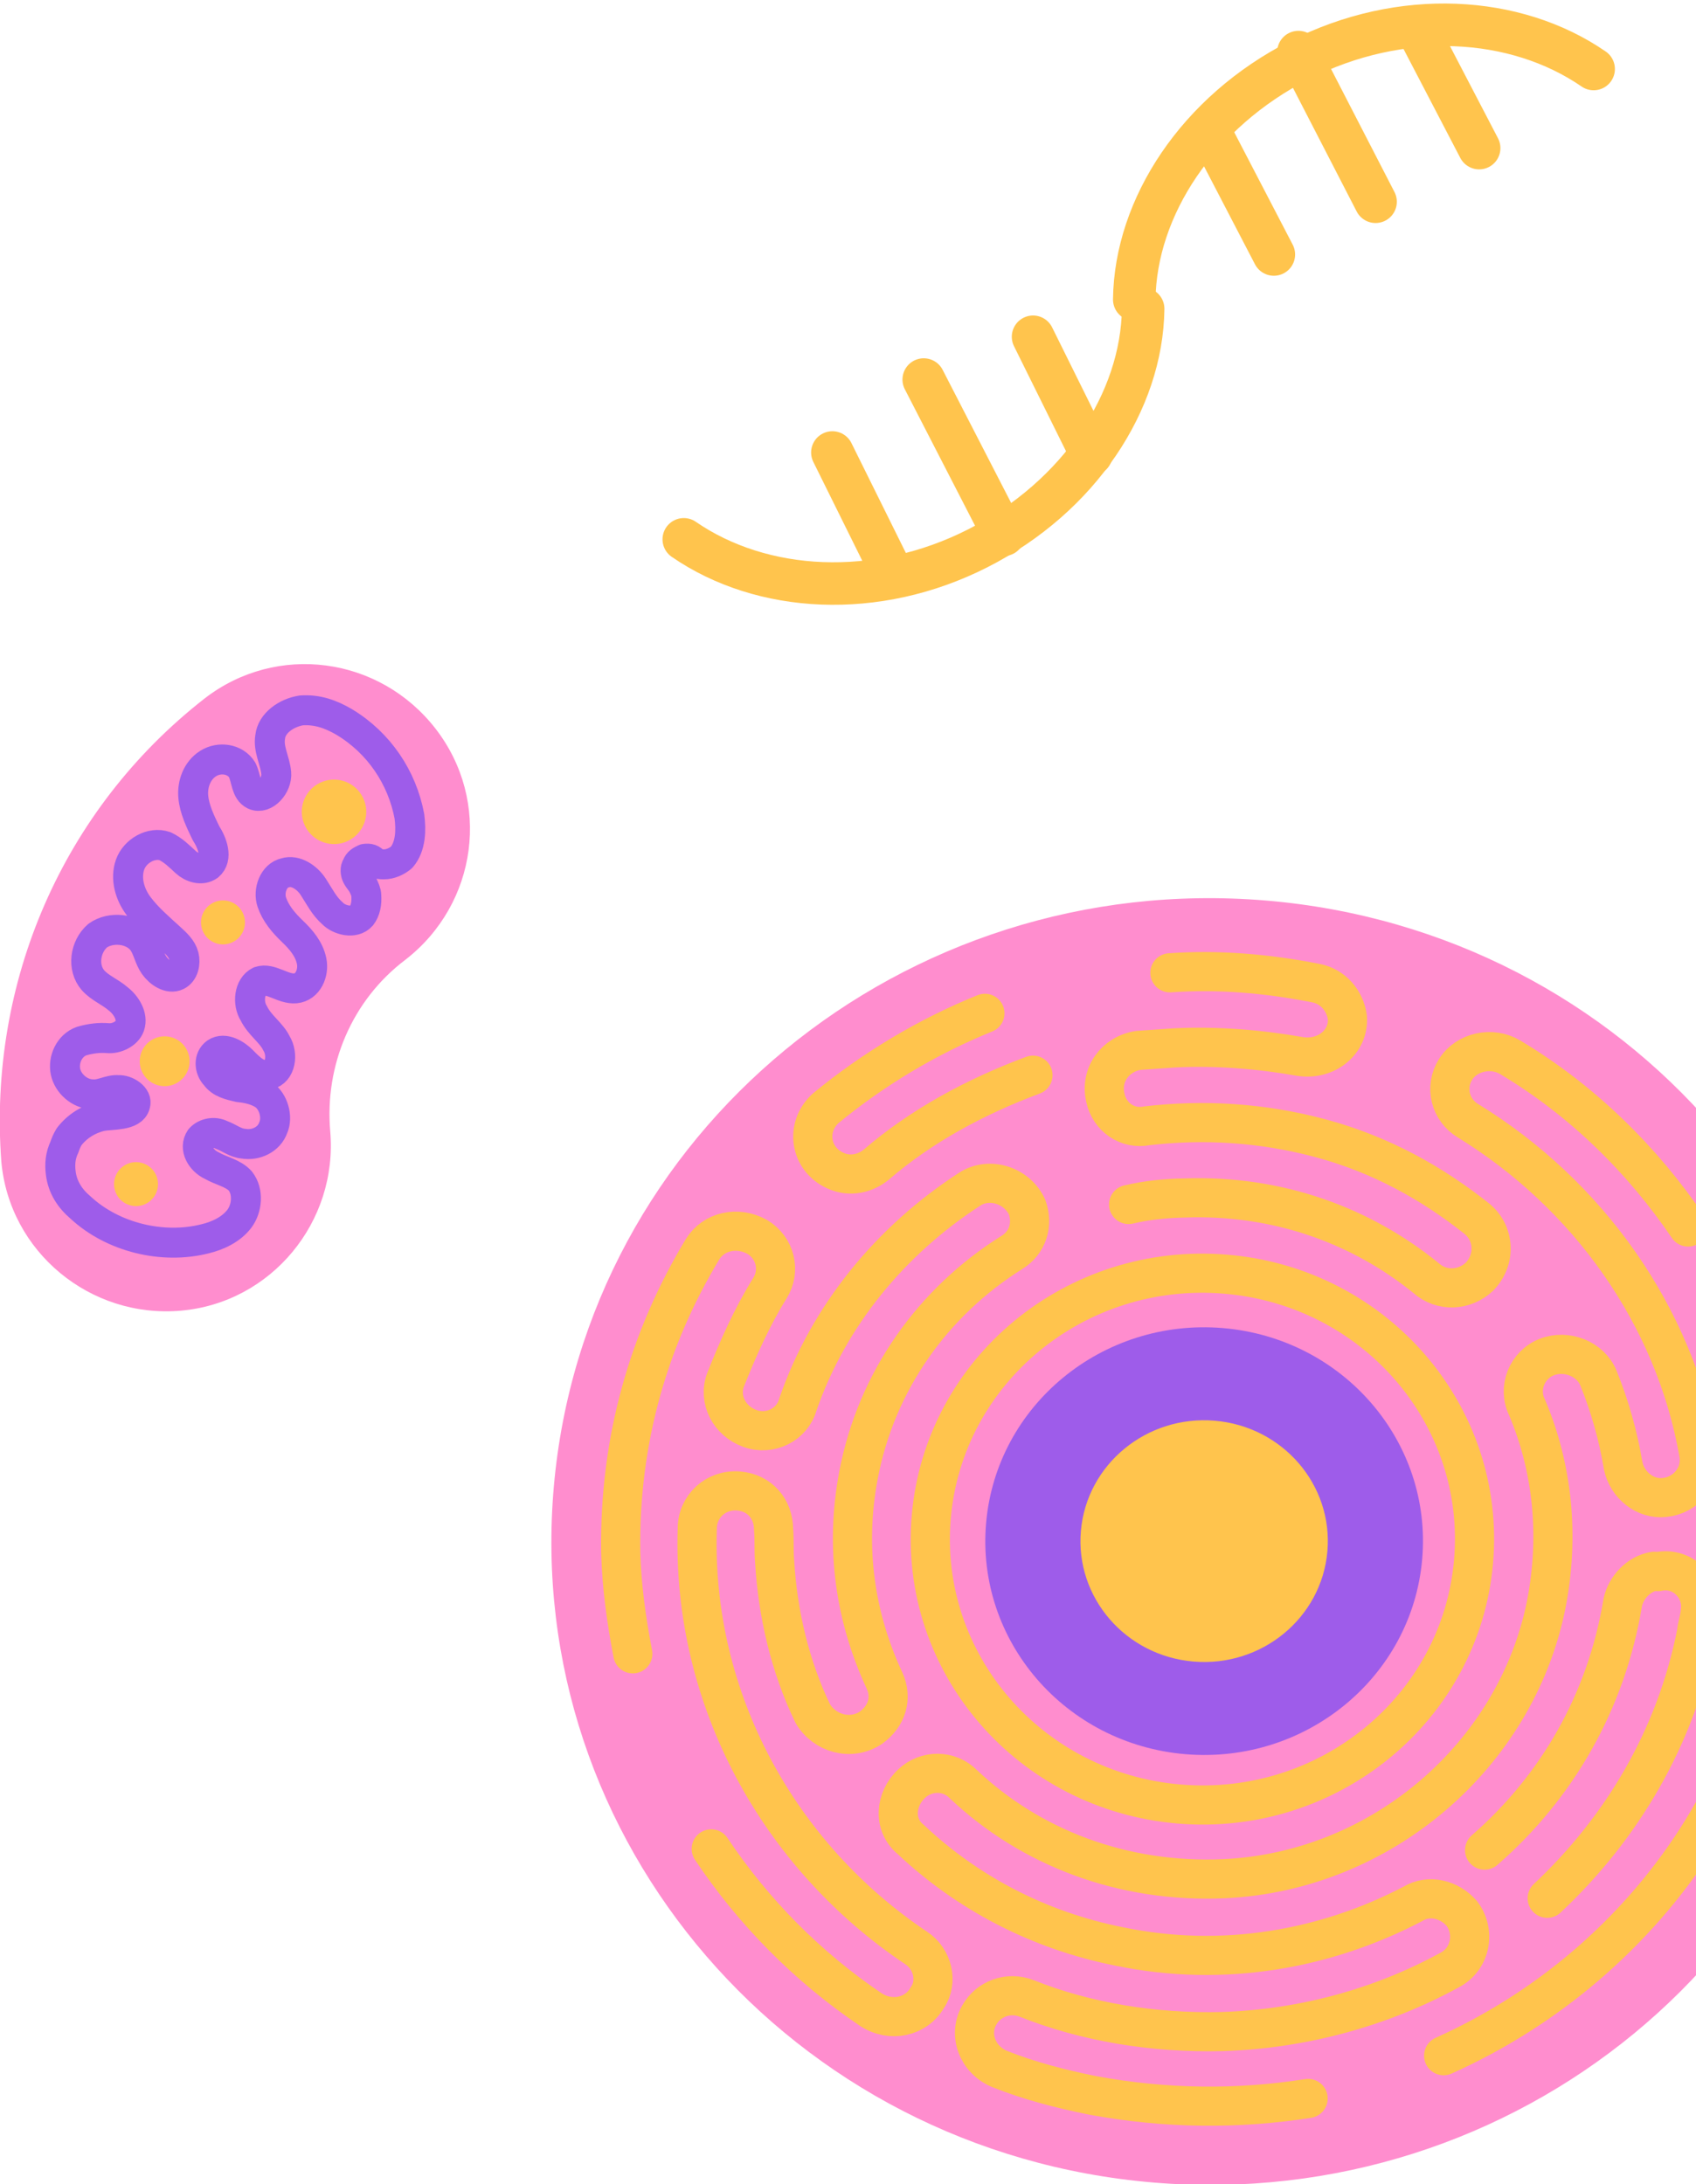 <svg xmlns="http://www.w3.org/2000/svg" fill="none" viewBox="0 0 351 452"><g clip-path="url(#a)"><path stroke="#FFC44D" stroke-linecap="round" stroke-linejoin="round" stroke-width="8.8" d="M141.512 111.605C157.676 122.737 181.37 124.141 202.394 113.447C223.417 102.752 236.348 83.039 236.584 63.902"/><path stroke="#FFC44D" stroke-linecap="round" stroke-linejoin="round" stroke-width="8.8" d="M329.816 14.28C313.652 3.148 289.958 1.744 268.934 12.438C247.91 23.133 234.98 42.846 234.744 61.983"/><path stroke="#FFC44D" stroke-linecap="round" stroke-linejoin="round" stroke-width="8.8" d="M263.631 52.663L250.537 27.485"/><path stroke="#FFC44D" stroke-linecap="round" stroke-linejoin="round" stroke-width="8.8" d="M284.684 41.75L268.719 10.778"/><path stroke="#FFC44D" stroke-linecap="round" stroke-linejoin="round" stroke-width="8.8" d="M306.122 30.649L293.603 6.629"/><path stroke="#FFC44D" stroke-linecap="round" stroke-linejoin="round" stroke-width="8.8" d="M184.705 118.747L172.267 93.638"/><path stroke="#FFC44D" stroke-linecap="round" stroke-linejoin="round" stroke-width="8.8" d="M207.711 110.672L191.172 78.541"/><path stroke="#FFC44D" stroke-linecap="round" stroke-linejoin="round" stroke-width="8.8" d="M225.853 94.024L213.798 69.689"/><path fill="#FF8DCE" d="M238.757 451.648C313.733 457.918 379.715 403.611 386.131 330.352C392.547 257.092 336.969 192.621 261.992 186.352C187.016 180.082 121.034 234.389 114.618 307.648C108.201 380.908 163.78 445.379 238.757 451.648Z"/><path stroke="#FFC44D" stroke-linecap="round" stroke-linejoin="round" stroke-width="8.1" d="M130.966 342.237C129.608 335.172 128.643 328.14 128.463 321.174C128.123 297.974 134.32 276.866 145.415 258.485C147.713 254.815 152.555 253.675 156.703 255.953C160.459 258.198 161.626 262.93 159.328 266.599C155.652 272.471 152.693 279.175 150.161 285.528C148.614 289.647 150.991 294.094 155.207 295.605C159.422 297.116 163.973 294.793 165.127 290.641C171.481 272.25 184.303 256.716 200.646 246.111C204.838 243.372 210.589 245.397 212.574 249.811C213.841 253.393 212.721 257.161 209.381 259.199C193.071 269.421 181.359 285.82 177.685 305.208C174.772 320.412 177.061 334.892 183.049 347.75C184.708 351.365 183.588 355.133 180.214 357.554C176.022 360.293 170.63 358.684 168.219 354.62C163.532 344.96 160.941 333.93 160.311 323.064C160.12 320.731 160.288 318.814 160.097 316.481C160.074 312.231 157.204 308.902 152.888 308.541C148.18 308.147 144.313 311.686 144.302 316.319C143.175 351.754 161.284 384.163 189.659 403.141C193.023 405.354 194.189 410.085 191.925 413.372C189.594 417.425 184.359 418.532 180.245 415.871C167.183 407.055 155.927 395.686 147.192 382.598"/><path stroke="#FFC44D" stroke-linecap="round" stroke-linejoin="round" stroke-width="8.1" d="M242.118 201.309C252.062 200.596 262.263 201.449 272.364 203.452C275.862 204.131 278.373 207.044 278.855 210.56C279.204 215.61 274.518 219.466 269.059 218.623C260.887 217.168 251.862 216.413 243.129 216.841C240.742 217.028 237.962 217.182 235.574 217.368C230.765 218.125 227.615 222.495 228.782 227.227C229.623 231.159 233.345 233.788 237.37 232.966C248.95 231.617 261.146 232.251 273.501 235.601C285.855 238.951 296.404 244.853 305.642 252.191C309.331 255.203 309.645 260.636 306.171 264.207C303.156 267.044 298.38 267.417 295.084 264.438C281.798 253.673 264.579 247.213 245.152 247.905C241.194 247.961 237.204 248.399 233.572 249.254"/><path stroke="#FFC44D" stroke-linecap="round" stroke-linejoin="round" stroke-width="8.1" d="M203.834 209.692C191.952 214.491 180.686 221.273 170.889 229.336C166.596 233.225 167.595 239.874 172.92 242.25C175.959 243.663 179.198 242.775 181.328 241.022C190.732 232.926 201.931 226.911 213.78 222.495"/><path stroke="#FFC44D" stroke-linecap="round" stroke-linejoin="round" stroke-width="8.1" d="M364.071 284.493C366.83 293.606 368.378 303.003 369.142 312.336C371.806 363.149 341.556 406.189 298.769 425.397"/><path stroke="#FFC44D" stroke-linecap="round" stroke-linejoin="round" stroke-width="8.1" d="M320.206 392.821C335.708 378.283 346.837 359.518 351.105 337.862C351.239 336.329 351.732 335.212 351.867 333.678C352.696 328.727 348.356 324.116 343.121 325.223L342.337 325.157C339.13 325.662 336.508 328.532 335.847 331.566C332.464 352.137 322.22 369.818 307.245 382.855"/><path stroke="#FFC44D" stroke-linecap="round" stroke-linejoin="round" stroke-width="8.1" d="M349.362 253.91C339.909 239.989 327.543 227.756 312.52 218.776C308.764 216.531 303.53 217.638 301.232 221.308C298.934 224.978 300.101 229.709 303.856 231.954C328.611 247.154 346.573 272.214 351.577 300.824C352.351 305.523 348.842 309.477 344.459 309.883C340.469 310.322 336.78 307.31 335.939 303.378C334.907 297.113 333.09 290.782 330.813 285.185C329.187 281.187 324.221 279.227 320.129 280.816C316.038 282.405 314.032 287.257 316.05 291.288C321.287 303.697 322.825 317.729 319.979 332.166C313.695 363.307 285.908 387.244 253.365 388.771C232.335 389.716 213.221 382.325 199.352 369.194C196.448 366.247 191.706 366.237 188.691 369.074C185.25 372.262 184.78 377.63 188.469 380.641C200.151 391.659 214.882 399.456 231.586 402.784C253.323 407.304 274.622 403.293 292.433 393.969C295.774 391.931 300.022 393.059 302.534 395.972C305.371 399.685 304.475 405.403 299.924 407.725C285.811 415.428 269.613 419.866 252.966 420.405C238.707 420.757 224.683 418.426 212.463 413.542C208.64 412.064 204.548 413.653 202.677 416.972C200.346 421.025 202.263 426.206 206.837 428.133C212.947 430.575 219.517 432.283 226.119 433.607C241.287 436.42 256.298 436.517 270.725 434.248"/><path stroke="#FFC44D" stroke-linecap="round" stroke-linejoin="round" stroke-width="8.1" d="M244.048 373.318C213.051 370.726 190.089 344.09 192.742 313.803C195.395 283.516 222.655 261.08 253.651 263.672C284.648 266.263 307.61 292.899 304.957 323.186C302.305 353.473 275.045 375.91 244.048 373.318Z"/><path stroke="#FFC44D" stroke-linecap="round" stroke-linejoin="round" stroke-width="8.1" d="M245.397 357.99C267.5 359.838 286.951 343.829 288.843 322.232C290.734 300.635 274.35 281.629 252.247 279.781C230.144 277.933 210.692 293.942 208.801 315.539C206.909 337.136 223.294 356.142 245.397 357.99Z"/><path fill="#9E5CEA" d="M245.345 363.004C270.265 365.088 292.195 347.038 294.328 322.688C296.461 298.339 277.988 276.91 253.068 274.827C228.148 272.743 206.217 290.793 204.085 315.142C201.952 339.492 220.425 360.92 245.345 363.004Z"/><path fill="#FFC44D" d="M247.024 343.836C261.109 345.014 273.505 334.812 274.711 321.049C275.916 307.286 265.475 295.174 251.389 293.996C237.304 292.818 224.908 303.021 223.702 316.784C222.497 330.547 232.938 342.659 247.024 343.836Z"/><path fill="#FF8DCE" d="M42.324 144.556C57.278 132.961 78.542 135.838 90.138 150.792C101.733 165.746 98.855 187.01 83.901 198.606C72.792 206.998 67.174 220.489 68.34 234.075C69.976 252.824 56.17 269.592 37.421 271.228C18.672 272.864 1.904 259.059 0.268 240.31C-2.467 203.226 12.963 167.483 42.324 144.556Z"/><path stroke="#9E5CEA" stroke-linecap="round" stroke-linejoin="round" stroke-width="6.2" d="M13.335 237.369C12.496 239.121 12.336 240.883 12.58 242.786C12.947 245.641 14.407 247.969 16.687 249.9C23.385 256.101 33.663 258.552 42.379 256.368C45.102 255.728 47.834 254.409 49.492 252.262C51.151 250.114 51.472 246.59 49.739 244.395C48.269 242.746 45.697 242.302 43.813 241.19C41.656 240.21 40.064 237.609 41.449 235.593C42.552 234.388 44.455 234.143 45.802 234.84C47.423 235.406 48.628 236.509 50.39 236.669C52.962 237.112 55.695 235.794 56.543 233.363C57.523 231.206 56.619 227.936 54.603 226.551C53.124 225.58 51.231 225.147 49.469 224.986C47.575 224.552 45.682 224.119 44.617 222.611C43.28 221.235 43.176 218.927 44.684 217.863C46.465 216.666 48.886 218.193 50.224 219.569C51.561 220.945 53.568 223.008 55.612 222.359C58.062 221.85 58.656 218.195 57.196 215.867C56.141 213.681 53.72 212.155 52.534 209.696C51.206 207.641 51.527 204.118 53.713 203.063C56.031 202.281 58.574 204.76 61.155 204.525C63.737 204.289 65 201.322 64.492 198.872C63.983 196.423 62.382 194.5 60.507 192.71C58.633 190.919 57.032 188.997 56.25 186.679C55.468 184.361 56.599 181.121 59.049 180.612C61.094 179.963 63.515 181.489 64.843 183.543C66.171 185.598 67.094 187.51 68.837 189.027C70.174 190.403 73.283 191.261 74.8 189.518C75.63 188.445 75.922 186.956 75.809 185.326C75.819 184.648 75.423 183.828 75.16 183.281C74.764 182.462 74.227 182.047 73.832 181.227C73.568 180.681 73.446 179.729 73.86 179.192C74.143 178.382 74.689 178.118 75.509 177.723C76.461 177.6 76.866 177.742 77.535 178.43C78.072 178.844 78.75 178.854 79.428 178.863C80.785 178.883 82.151 178.223 83.112 177.423C85.044 175.143 85.092 171.751 84.725 168.896C83.21 160.869 78.425 153.745 71.293 149.438C68.467 147.77 65.631 146.781 62.372 147.006C59.243 147.505 56.228 149.634 55.917 152.479C55.474 155.051 56.933 157.378 57.169 159.96C57.404 162.541 54.784 165.49 52.627 164.51C50.874 163.671 51.044 161.231 50.121 159.318C48.661 156.991 45.411 156.538 43.084 157.998C40.756 159.458 39.767 162.293 40.002 164.875C40.237 167.456 41.423 169.916 42.61 172.375C43.938 174.429 45.115 177.567 43.193 179.168C41.685 180.232 39.66 179.525 38.454 178.423C37.248 177.32 35.911 175.944 34.158 175.106C31.323 174.116 27.902 176.103 26.913 178.939C25.923 181.775 26.827 185.044 28.692 187.513C30.557 189.982 32.836 191.914 35.248 194.119C36.454 195.221 37.66 196.324 38.045 197.822C38.431 199.32 37.998 201.214 36.632 201.873C34.992 202.664 32.976 201.279 31.912 199.771C30.847 198.263 30.603 196.36 29.538 194.852C27.541 192.11 22.934 191.638 20.192 193.635C17.582 195.906 16.978 200.239 19.249 202.85C20.718 204.499 22.744 205.205 24.486 206.723C26.097 207.967 27.557 210.294 26.85 212.32C26.284 213.94 24.099 214.995 22.337 214.834C20.575 214.674 18.672 214.918 16.9 215.436C14.309 216.35 13.046 219.317 13.555 221.767C14.063 224.217 16.474 226.422 19.188 226.46C20.95 226.62 22.73 225.424 24.492 225.585C26.122 225.472 28.543 226.999 27.978 228.619C27.403 230.918 23.201 230.587 21.024 230.964C18.301 231.604 15.974 233.064 14.315 235.212C13.759 236.154 13.618 236.559 13.335 237.369Z"/><path fill="#FFC44D" d="M26.173 240.939C23.909 242.031 22.959 244.752 24.052 247.016C25.144 249.28 27.865 250.229 30.128 249.137C32.392 248.044 33.342 245.324 32.249 243.06C31.157 240.796 28.436 239.847 26.173 240.939Z"/><path fill="#FFC44D" d="M44.17 186.78C41.907 187.872 40.957 190.593 42.049 192.857C43.142 195.121 45.862 196.07 48.126 194.978C50.39 193.886 51.34 191.165 50.247 188.901C49.155 186.637 46.434 185.688 44.17 186.78Z"/><path fill="#FFC44D" d="M31.833 214.966C29.268 216.204 28.192 219.288 29.43 221.853C30.668 224.419 33.751 225.495 36.317 224.257C38.882 223.019 39.959 219.936 38.721 217.37C37.483 214.805 34.399 213.728 31.833 214.966Z"/><path fill="#FFC44D" d="M66.226 161.988C62.906 163.59 61.514 167.58 63.116 170.9C64.718 174.22 68.708 175.613 72.028 174.011C75.348 172.409 76.741 168.418 75.139 165.098C73.537 161.778 69.547 160.385 66.226 161.988Z"/></g><defs><clipPath id="a"><path fill="#fff" d="M0 0H351V452H0z"/></clipPath></defs></svg>
